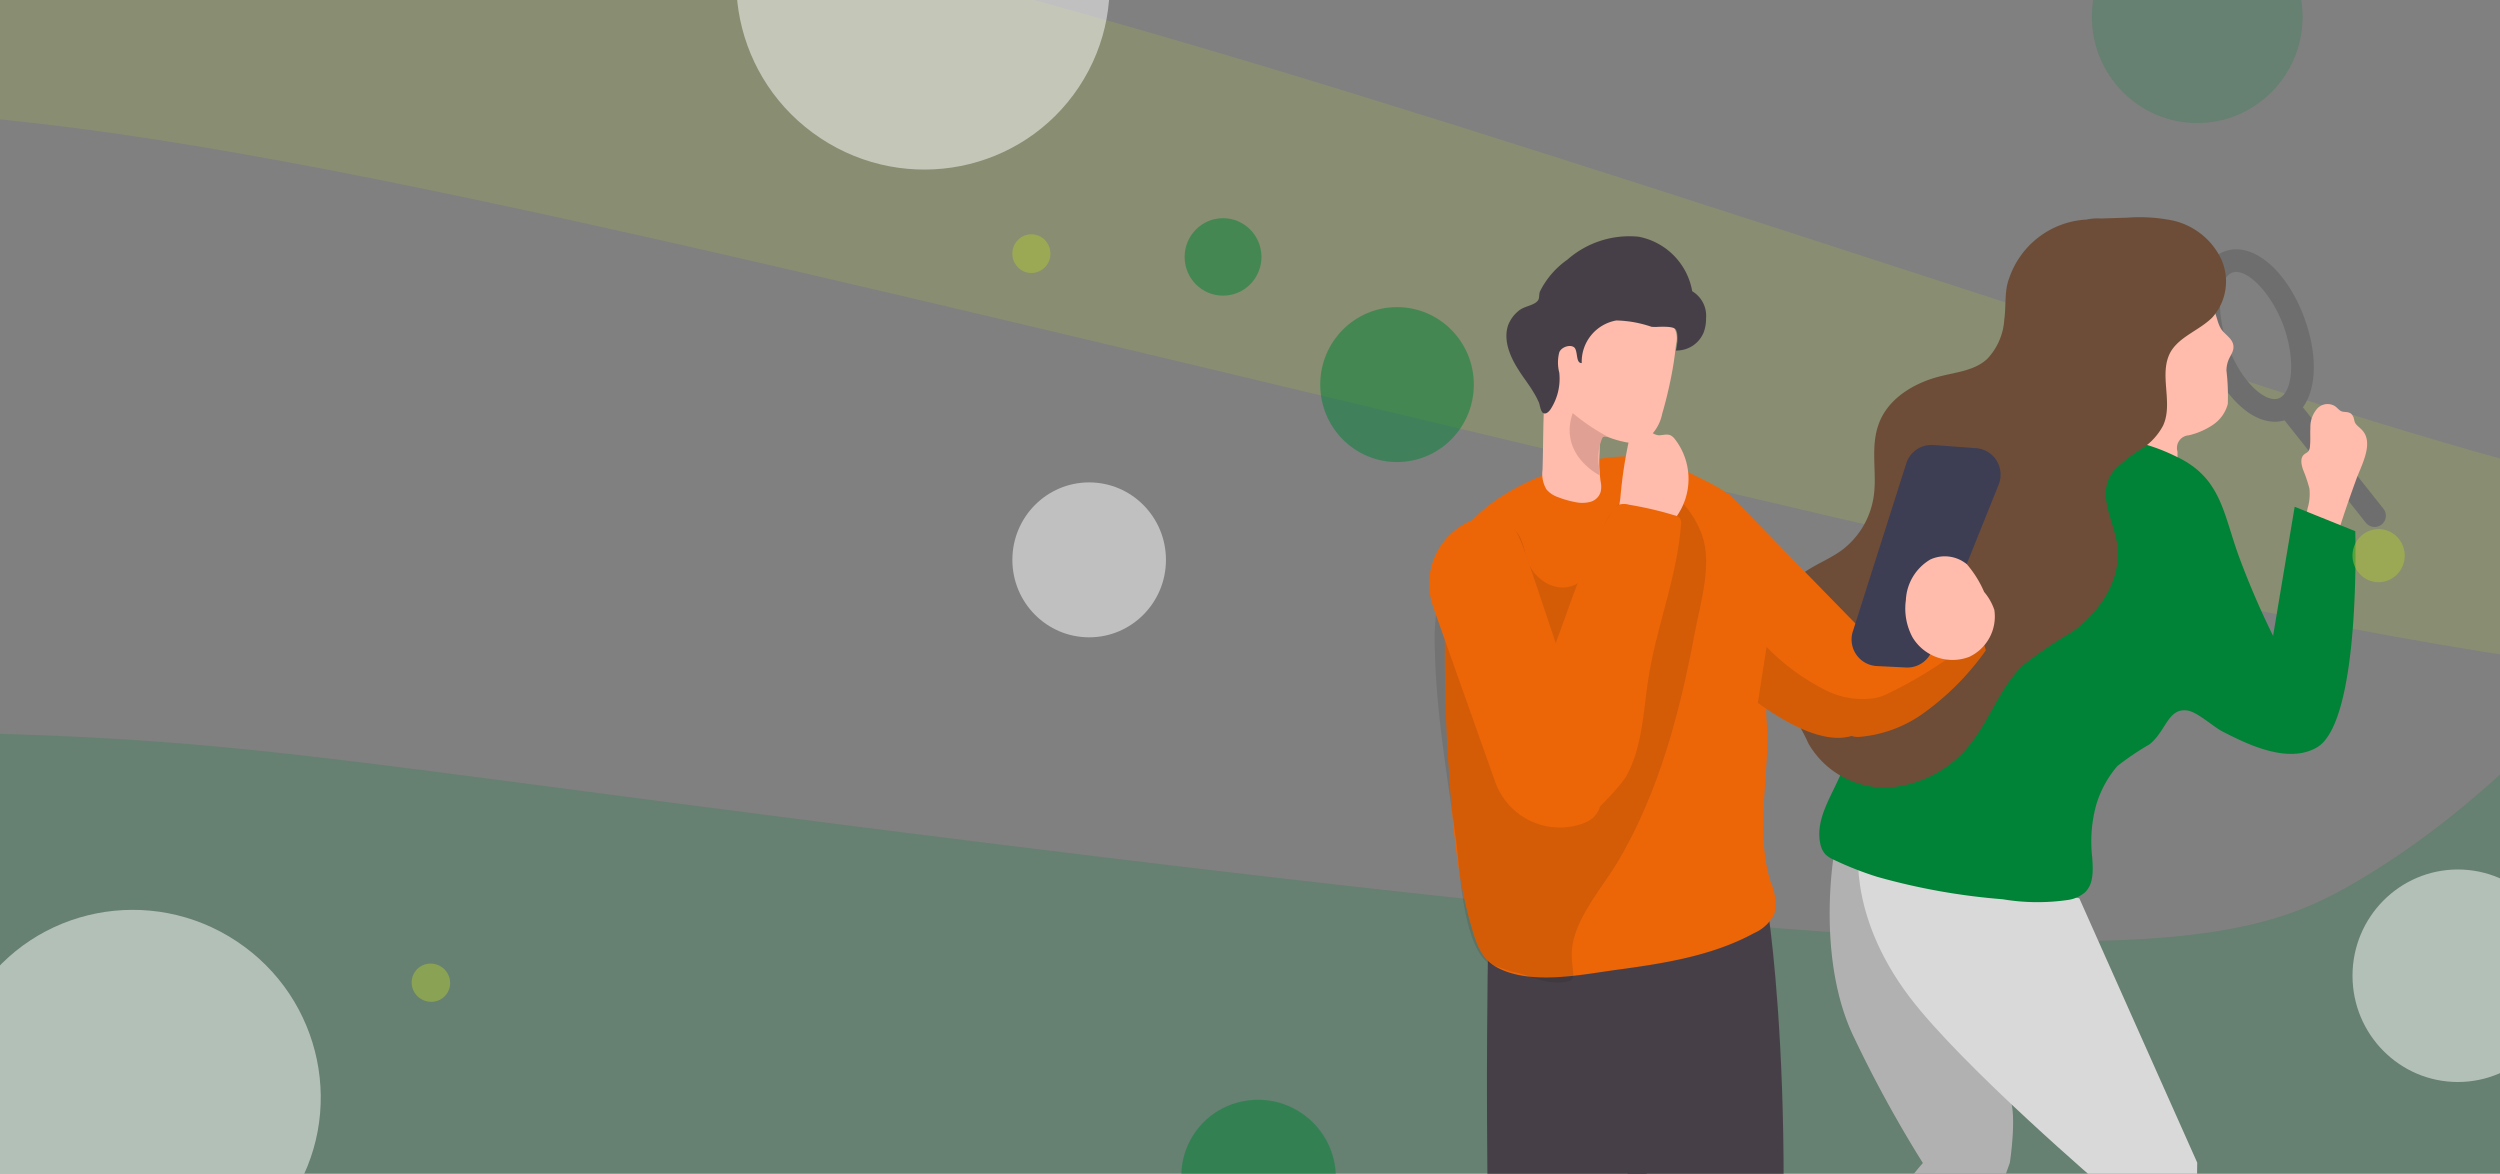 <svg id="Ebene_1" data-name="Ebene 1" xmlns="http://www.w3.org/2000/svg" xmlns:xlink="http://www.w3.org/1999/xlink" width="639" height="300" viewBox="0 0 639 300"><rect x="0" y="0" width="639" height="300" fill="#808080" stroke="none"/><defs><style>.cls-1{fill:none;}.cls-2{clip-path:url(#clip-path);}.cls-3{fill:#f9c6d6;}.cls-4{fill:#b1b1b1;}.cls-5{fill:#d9d9d9;}.cls-6{fill:#565056;}.cls-7{fill:#ffbbab;}.cls-8{fill:#10b838;}.cls-21,.cls-9{fill:#fff;}.cls-10{fill:#473f47;}.cls-11{clip-path:url(#clip-path-2);}.cls-12,.cls-15,.cls-23,.cls-24{fill:#008237;}.cls-12,.cls-13,.cls-24{opacity:0.2;}.cls-13,.cls-22{fill:#afc538;}.cls-14{fill:#6e6e6e;}.cls-16{fill:#6d4d37;}.cls-17{fill:#ec6608;}.cls-18{fill:#020202;opacity:0.1;}.cls-18,.cls-21,.cls-22,.cls-23,.cls-24{isolation:isolate;}.cls-19{fill:#e0a194;}.cls-20{fill:#3d3d54;}.cls-21,.cls-22,.cls-23{opacity:0.5;}</style><clipPath id="clip-path"><rect class="cls-1" x="-192" y="-537.06" width="1023" height="399.06"/></clipPath><clipPath id="clip-path-2"><rect class="cls-1" width="639" height="300"/></clipPath></defs><g class="cls-2"><path class="cls-3" d="M550.37,54.58v.92c.43,9.67,13.06,9.93,20.16,9.58a137.71,137.71,0,0,0,19.38-2.79l11-2.09a5.25,5.25,0,0,0,3.61-1.78,4.1,4.1,0,0,0-.61-4.36,15.22,15.22,0,0,0-7.1-4.62,188.62,188.62,0,0,0-18.11-5.92c-5.44-1.61-.87-9.1-.26-13.06a4.59,4.59,0,0,0,0-2.44,4.4,4.4,0,0,0-2.57-1.7,33,33,0,0,0-9.84-1.78,3,3,0,0,0-2,.39A3.39,3.39,0,0,0,563,26.5L552.46,48.92A16.39,16.39,0,0,0,550.37,54.58Z"/><path class="cls-4" d="M555-230.17s-7.84,44.16,8.36,77.25a518.77,518.77,0,0,0,28.43,51.82s-33.7,36.45-33.7,82.44-.87,47.9-.87,47.9l20.25,10.23L628-101.27s3-20,0-26.7-29-83.69-29-83.69Z"/><path class="cls-5" d="M656.84-211.1l49,109.83-2,156.2-22.48-1.65S642.86-35.56,667.6-90.43c0,0-59.4-50.77-81.35-79.69-27-35.58-20.86-65.32-20.86-65.32Z"/><path class="cls-6" d="M587.08,42.43a6.53,6.53,0,0,0-6.36,1.75c-1.83,2.7.52,6.92-1.61,9.36a6.55,6.55,0,0,1-4.88,1.39H562a40.54,40.54,0,0,1-9.71-.78,5.21,5.21,0,0,0-2.31-.31,2.94,2.94,0,0,0-2,2.44,6.34,6.34,0,0,0,.48,3.22,22.39,22.39,0,0,0,3.36,6.19A4.35,4.35,0,0,0,553.29,67a5.53,5.53,0,0,0,2.17.35c7.19,0,14.37.26,21.78-.31,5-.39,9.93-1.09,14.93-1.48a63.6,63.6,0,0,0,21.17-3.66,6.75,6.75,0,0,0,4-3.66,5.17,5.17,0,0,0-.87-4.35,11.52,11.52,0,0,0-3.57-3.09,42.5,42.5,0,0,0-12.76-5.53A96.89,96.89,0,0,0,587.08,42.43Z"/><path class="cls-7" d="M491.74,90.23A37.38,37.38,0,0,0,494.65,106a26,26,0,0,0,11.46,10.56,44.82,44.82,0,0,0,33.34,3.3,6.26,6.26,0,0,0,3.85-2.33,5.25,5.25,0,0,0,.67-3.29,24.48,24.48,0,0,0-8.75-15.68,55.26,55.26,0,0,1-12-13.82c-5.11-10.31-1.31-37.83-20.75-33.39C486.2,54.82,491.27,78.74,491.74,90.23Z"/><path class="cls-8" d="M489.07,108.83s-2.74,6.8.64,10.78,38.33,25.73,61.87,8.24-31.91-19.78-31.91-19.78Z"/><path class="cls-9" d="M490.38,92.85a5,5,0,0,1,6.3,1.65,20.55,20.55,0,0,0,18.72,6.68c7.69-1.82,10.74-10.65,14.58-10.69s24.13,17.28,25.36,24.72-9.21,12.68-20.71,13.61-37.53-7.23-42.26-13.27A24.61,24.61,0,0,1,490.38,92.85Z"/><path class="cls-7" d="M425,100.88a37.38,37.38,0,0,0,2.91,15.73,26,26,0,0,0,11.46,10.56,44.82,44.82,0,0,0,33.34,3.3,6.26,6.26,0,0,0,3.85-2.33,5.25,5.25,0,0,0,.67-3.29,24.48,24.48,0,0,0-8.75-15.68,55.26,55.26,0,0,1-12-13.82c-5.11-10.31-1.31-38-20.75-33.39C419.47,65.64,424.54,89.39,425,100.88Z"/><path class="cls-8" d="M422.3,119.48s-2.74,6.8.64,10.78,38.33,25.73,61.87,8.45-31.91-19.78-31.91-19.78Z"/><path class="cls-9" d="M423.65,103.67a5,5,0,0,1,6.26,1.86,20.55,20.55,0,0,0,18.72,6.68c7.69-1.82,10.73-10.65,14.58-10.69s24.13,17.28,25.36,24.72-9.22,12.89-20.71,13.61-37.53-7.23-42.47-13.27A24.49,24.49,0,0,1,423.65,103.67Z"/><path class="cls-10" d="M411.06-186.41s-3.63,199.9,11.2,266.59l37.57,4.6,26-273.68Z"/><path class="cls-10" d="M527.11-208.25s17.71,107.85-3.76,281l-37.57,4.65-26-273.68Z"/></g><g class="cls-11"><path class="cls-12" d="M-296.7,254c32.41-72.56,187.57-69.57,294.43-66.49C64,189.38,87.8,194.68,227.14,212.3c310.43,39.26,343.53,32,376.38,12.34,58.53-35.07,72.61-83.5,165.72-124.12A412,412,0,0,1,870.06,71.3V308.77H-299.62C-303.31,293.43-305.31,273.21-296.7,254Z"/><path class="cls-13" d="M-242.23,43s93.52-9.75,175.68-14.34c82.67-4.62,179.3,18.63,423,76.92,216.39,51.76,326.31,77.46,411,68.37,80.43-8.64,138.11-34,174.36-54.17l-30.54-19.44c-22.76,12.63-59,28.58-109.74,34.44-91.1,10.53-168.89-18.48-284.37-56C334.86,19.49,243.72-10.14,136.93-28.88,37.16-46.39-112-72.56-216.58-23.74c-46.7,21.8-69.81,51.68-81.8,73C-285.25,47.7-265.83,45.45-242.23,43Z"/><path class="cls-4" d="M468.83,217.89S464,245.05,474,265.41a319.88,319.88,0,0,0,17.49,31.87S470.73,319.7,470.73,348s-.54,29.46-.54,29.46l12.46,6.3,31.07-86.57s1.87-12.27,0-16.42-17.81-51.47-17.81-51.47Z"/><path class="cls-14" d="M581.43,107.79c-6.43,0-13.4-6.86-17.41-17.44-4.5-12.24-2.55-23.46,4.55-26.09s15.86,4.66,20.38,16.9h0c4.53,12.27,2.68,23.49-4.52,26.12A9,9,0,0,1,581.43,107.79Zm-9.86-38.28a3.51,3.51,0,0,0-1,.16c-3.32,1.23-4.5,9.48-1.1,18.75s9.65,14.71,13,13.39,4.5-9.48,1.12-18.75h0C580.46,74.87,575,69.51,571.57,69.51Z"/><path class="cls-14" d="M607,134.7a3,3,0,0,1-2.28-1.07l-21.43-27a2.88,2.88,0,0,1,.48-4.06h0a2.86,2.86,0,0,1,4,.46h0l21.43,27a2.87,2.87,0,0,1-2.25,4.66Z"/><path class="cls-7" d="M569.08,94.69a56.65,56.65,0,0,1,.35,8.54,9.23,9.23,0,0,1-3.81,5.36,18.61,18.61,0,0,1-6.18,2.68,3.23,3.23,0,0,0-3,3.49,3.35,3.35,0,0,0,.13.69v7.31a3.28,3.28,0,0,1-.54,2.17,2.65,2.65,0,0,1-1.26.69,7.77,7.77,0,0,1-8.89-4.47,51,51,0,0,0-2.68-4.71,17.69,17.69,0,0,1-1.68-6.3,36.57,36.57,0,0,1,3.8-20.35,28.37,28.37,0,0,1,8.46-10.18c2.84-2,8.44-5.12,11.36-1.58,1.45,1.77,1.42,4.36,2.68,6.21,1,1.34,2.68,2.25,3,3.89s-.8,2.67-1.31,4.15A7.33,7.33,0,0,0,569.08,94.69Z"/><path class="cls-7" d="M590.53,109.45V109a7.2,7.2,0,0,1,1.74-4.56,3.62,3.62,0,0,1,4.53-.64c.59.4,1,1,1.63,1.31s2,0,2.68.81.51,1.39.83,2.09,1.26,1.28,1.88,2c3,3.27-.32,9.11-1.53,12.43-1.82,5-3.56,10-5.09,15.08a7.82,7.82,0,0,1-5.14-1,5.8,5.8,0,0,1-1.5-1.29,7.44,7.44,0,0,1-.59-5.84,12.86,12.86,0,0,0,.32-4.5,35.47,35.47,0,0,0-1.61-4.79c-.45-1.31-.83-3,.22-3.91.35-.32.86-.51,1.15-.89a2.41,2.41,0,0,0,.38-1.31C590.59,112.37,590.45,111,590.53,109.45Z"/><path class="cls-5" d="M531.48,229.62l30.13,67.55-1.26,96.07-13.82-1s-23.65-54.64-8.44-88.39c0,0-36.53-31.23-50-49-16.58-21.89-12.83-40.18-12.83-40.18Z"/><path class="cls-15" d="M545.43,112.85a47.26,47.26,0,0,1,10.71,3.8c11.57,5.36,12.08,14.46,16.07,25.42A211,211,0,0,0,581,162.53l5.52-33L602,135.77s1.52,48.75-9.83,55.29c-7.32,4.23-17.55-.7-24.11-4.1-2.41-1.23-6.4-5-9-5.36-4.95-.67-5.35,5.2-9.64,8.65a71.3,71.3,0,0,0-8.22,5.55,27.18,27.18,0,0,0-5.36,9.77,35.32,35.32,0,0,0-1.07,13.61c.21,3.13.43,6.69-1.8,8.86a8.45,8.45,0,0,1-4.49,2,53.6,53.6,0,0,1-16.58-.19,165.26,165.26,0,0,1-32.14-5.75,84.56,84.56,0,0,1-11.09-4.37,7,7,0,0,1-2.12-1.39,5.53,5.53,0,0,1-1.28-2.68c-1.42-6.64,3.37-12.8,5.78-19.15,1.61-4.29,2.14-8.92,3.62-13.26,1.6-4.85,4.6-8,7.28-12.32,2.17-3.37,3.38-7.36,5.55-10.85a213.35,213.35,0,0,1,19.31-25.39,107.76,107.76,0,0,1,13.76-14.17,32.46,32.46,0,0,1,20.71-8A26.21,26.21,0,0,1,545.43,112.85Z"/><path class="cls-16" d="M533.3,56.12a22.15,22.15,0,0,0-19.8,15.13c-1.2,3.11-.72,7-1.2,10.37a16.05,16.05,0,0,1-4.37,10.12c-3.21,3-8,3.4-12.13,4.47-6.56,1.67-13.1,5.58-15.51,11.92s-.37,12.83-1.44,19.18a21,21,0,0,1-8,13.26c-2.95,2.17-6.45,3.53-9.51,5.6a25.07,25.07,0,0,0-5,35.1h0l.37.48a35,35,0,0,1,3.14,3.64,50.71,50.71,0,0,1,2.38,4.64,22.46,22.46,0,0,0,20.89,11.22,29.07,29.07,0,0,0,21.13-11.89c4.69-6.24,7.26-14.06,12.94-19.39a113.11,113.11,0,0,1,12.48-8.47c6.78-4.82,12.05-12.56,11.65-20.86-.37-6.91-6.19-14.44-.8-20.57a36.36,36.36,0,0,1,6.64-5.2,15.85,15.85,0,0,0,5.73-6.1c2.68-5.79-1.2-13.1,1.88-18.75,2.27-4,7.36-5.55,10.71-8.89a13.84,13.84,0,0,0,2.22-15,18.16,18.16,0,0,0-12.13-9.72,42.57,42.57,0,0,0-11.81-.78l-6.75.22A13.64,13.64,0,0,0,533.3,56.12Z"/><path class="cls-10" d="M380.31,244.81s-2.24,122.94,6.89,164l23.1,2.83,16-168.32Z"/><path class="cls-10" d="M451.68,231.37s10.89,66.33-2.31,172.83l-23.11,2.86-16-168.33Z"/><path class="cls-17" d="M478.79,178.5c-.26,4.45-1.71,8.32-5.56,9.59a3.81,3.81,0,0,1-1,.26c-7.09,1.43-16.4-4-22.9-8.68a87.27,87.27,0,0,1-7.79-6.31V125.87l34.51,35.35A55.12,55.12,0,0,1,478.79,178.5Z"/><path class="cls-17" d="M451.45,181.65c0,2.21.29,4.47.29,6.7,0,12.27-2.84,24.93.8,37a13.34,13.34,0,0,1,1,8.21,10.38,10.38,0,0,1-5.2,4.94c-10.81,5.9-23.39,7.8-35.5,9.43-9.18,1.28-22.2,4-30.7-.93-3.61-2.11-4.84-6-6-10-3.69-12.42-4.76-25.81-5.74-38.7,0-1.69-.24-3.38-.34-5.2q-1-17.62-.7-35.25c.15-8.55.83-17.75,6.39-24.19,7.41-8.58,21.76-14.25,32.62-16.25a37.22,37.22,0,0,1,10.74-.6,45.71,45.71,0,0,1,14.5,4.94c5.41,2.6,10.22,4.91,12.87,10.27a72.76,72.76,0,0,1,6,19.44,70.07,70.07,0,0,1,.33,19.08c-.31,3.12-1.11,6.21-1.42,9.3C451.48,180.53,451.45,181.08,451.45,181.65Z"/><path class="cls-18" d="M401.18,250.74a10.84,10.84,0,0,1-4.24.33c-3.4-.18-6.7-2-10-2.6-1.64-.31-3.12-1.11-4.73-1.5-8.14-2-9.1-24.85-9.9-31-2.11-16.24-5.2-33.06-5.54-49.38A55,55,0,0,1,368.9,148a21.47,21.47,0,0,1,12.19-13.54,6,6,0,0,1,3.58-.39c4.76,1.22,4.6,6.65,6.19,10.24,1.82,4,6.94,7.3,11.62,5.19s5.35-8.88,7.15-14a16.19,16.19,0,0,1,7.3-9.05c8.5-4.52,15.13,2.42,18,10s-.26,17.41-1.77,25.5c-3.77,20-9,40.08-19.34,57.8-4.16,7.18-12.11,15.76-12.06,24.15C401.75,247.9,402.9,250,401.18,250.74Z"/><path class="cls-7" d="M421.06,112.12a8,8,0,0,1-5.51.91,26.32,26.32,0,0,1-4.62-1.35c-2.42-.86-1.95,2.34-2.08,4.23a35.35,35.35,0,0,0,.28,7.2,6,6,0,0,1,0,2.6,3.76,3.76,0,0,1-2.78,2.6,8.3,8.3,0,0,1-3.84,0,23.91,23.91,0,0,1-4.24-1.22,6.73,6.73,0,0,1-3-2,7.75,7.75,0,0,1-1-5c.41-12.4-.44-26.25,4.6-37.89a11.58,11.58,0,0,1,14.52-7.61,11.41,11.41,0,0,1,1.67.67,26.12,26.12,0,0,1,12.56,8,5.62,5.62,0,0,1,.78,4.68q-.42,4.23-1.25,8.42c-.63,3.14-1.38,6.29-2.29,9.38A11,11,0,0,1,421.06,112.12Z"/><path class="cls-10" d="M424,83.53a11.67,11.67,0,0,1-1.87,0,29.66,29.66,0,0,0-9-1.62,10.72,10.72,0,0,0-8.84,10.9c-1.45,0-1-2.37-1.66-3.67s-3.43-.68-4.08.91a10.41,10.41,0,0,0,0,5.2,14.33,14.33,0,0,1-2.24,9.38c-.44.65-1.22,1.35-1.87.94s-.8-1.8-1.06-2.6a21.42,21.42,0,0,0-1.59-3c-1.14-1.9-2.6-3.69-3.74-5.57-2.13-3.32-3.82-7.46-2.6-11.2a8.81,8.81,0,0,1,2.83-3.85c1.28-1,3-1.14,4.24-2s.68-1.69,1.09-2.84a21.61,21.61,0,0,1,7-8.13,24,24,0,0,1,18.2-5.88,17.19,17.19,0,0,1,13.72,13.94,7.3,7.3,0,0,1,3.54,6.88,10.12,10.12,0,0,1-.6,3.62,7.46,7.46,0,0,1-7.12,4.65,11.77,11.77,0,0,0,.34-4.34,2.26,2.26,0,0,0-.29-.91C428,83.45,425.69,83.5,424,83.53Z"/><path class="cls-19" d="M411.47,111.86l-.86-.31a.88.88,0,0,0-.64,0c-.26,0-.39.36-.5.59a13.27,13.27,0,0,0-.88,6.14l.34,3.25s-10.64-5.2-6.94-15.94a52.68,52.68,0,0,0,9.43,6.29Z"/><path class="cls-17" d="M507.57,166.23A68.11,68.11,0,0,1,491,182.74a32.86,32.86,0,0,1-15.59,5.59,5.09,5.09,0,0,1-2.19-.24,5.81,5.81,0,0,1-3-2.08,17.27,17.27,0,0,1-4-9.85c-.39-9.46,9.88-14.94,9.88-14.94s23.39-7.46,26-6.24c1.54.65,3,4,3.95,6.78A39.41,39.41,0,0,1,507.57,166.23Z"/><path class="cls-20" d="M473.57,161.45l13.67-43a6.75,6.75,0,0,1,6.94-4.7l10.89.8a6.78,6.78,0,0,1,6.26,7.27,6.91,6.91,0,0,1-.46,2l-17.1,42.58a6.75,6.75,0,0,1-6.61,4.21l-7.48-.37a6.8,6.8,0,0,1-6.11-8.81Z"/><path class="cls-17" d="M404.56,210.5h0a17.54,17.54,0,0,1-22.38-10.66L366.3,155.08A17.55,17.55,0,0,1,377,132.7h0c9.13-3.22,10.69,2.6,13.91,11.62l13.72,40.91C407.83,194.31,413.68,207.25,404.56,210.5Z"/><path class="cls-18" d="M507.57,166.23A68.11,68.11,0,0,1,491,182.74a32.86,32.86,0,0,1-15.59,5.59,5.09,5.09,0,0,1-2.19-.24,3.64,3.64,0,0,1-1,.26c-7.1,1.43-16.4-4-22.9-8.68v-.15l2.21-14.2a55.58,55.58,0,0,0,14.63,10.84,21,21,0,0,0,12.56,2.34,12,12,0,0,0,3.35-1,108.3,108.3,0,0,0,24-15.59A42.65,42.65,0,0,1,507.57,166.23Z"/><path class="cls-7" d="M416.39,112.46c.33-1.38,1-3,2.39-3.31,1.84-.33,3.22,1.93,5.2,2.11,1,0,2-.39,3,0a3.39,3.39,0,0,1,1.14,1,16.6,16.6,0,0,1-3,23.3,17.25,17.25,0,0,1-2,1.34,6.8,6.8,0,0,1-3.92,1.06,8.77,8.77,0,0,1-3.54-1.5c-3.51-2.19-1.84-5.9-1.48-9.33A113.3,113.3,0,0,1,416.39,112.46Z"/><path class="cls-17" d="M402.79,210.71c-4.73,1-22.33-5.33-8.65-37.41,6.23-14.68,9.46-28.59,17.72-42.29a4.66,4.66,0,0,1,1.93-2,4.43,4.43,0,0,1,2.6,0A89.88,89.88,0,0,1,428,131.72a2.38,2.38,0,0,1,1.43.83,2.55,2.55,0,0,1,.23,1.56c-1,13.25-6.18,25.81-8.29,39-1.35,8.55-1.51,17.57-5.64,25.18C414.33,200.83,405.73,210.11,402.79,210.71Z"/><path class="cls-7" d="M502.73,144.22A8.87,8.87,0,0,0,493.4,143a12.71,12.71,0,0,0-6.26,10.39,15.54,15.54,0,0,0,1.69,9.49,11.92,11.92,0,0,0,14.53,5,11.38,11.38,0,0,0,6.39-12,14,14,0,0,0-2.6-4.58A27.56,27.56,0,0,0,502.73,144.22Z"/><ellipse class="cls-21" cx="628.23" cy="249.4" rx="26.93" ry="27.16"/><ellipse class="cls-22" cx="607.97" cy="142.02" rx="6.68" ry="6.79"/><ellipse class="cls-23" cx="357.08" cy="98.3" rx="19.63" ry="19.8"/><ellipse class="cls-24" cx="561.61" cy="4.29" rx="26.93" ry="27.16"/><ellipse class="cls-21" cx="278.39" cy="143.1" rx="19.63" ry="19.8"/><ellipse class="cls-22" cx="263.62" cy="64.83" rx="4.87" ry="4.95"/><ellipse class="cls-23" cx="312.61" cy="65.67" rx="9.82" ry="9.9"/><ellipse class="cls-23" cx="321.7" cy="300.81" rx="19.63" ry="19.8" transform="translate(-106.85 402.42) rotate(-56.42)"/><ellipse class="cls-21" cx="34.26" cy="280.13" rx="47.43" ry="47.84" transform="translate(-218.06 153.72) rotate(-56.42)"/><ellipse class="cls-21" cx="235.92" cy="-4.21" rx="47.43" ry="47.84" transform="translate(108.93 194.66) rotate(-56.42)"/><ellipse class="cls-22" cx="110.14" cy="251.2" rx="4.87" ry="4.95" transform="translate(-160.06 204) rotate(-56.42)"/></g></svg>